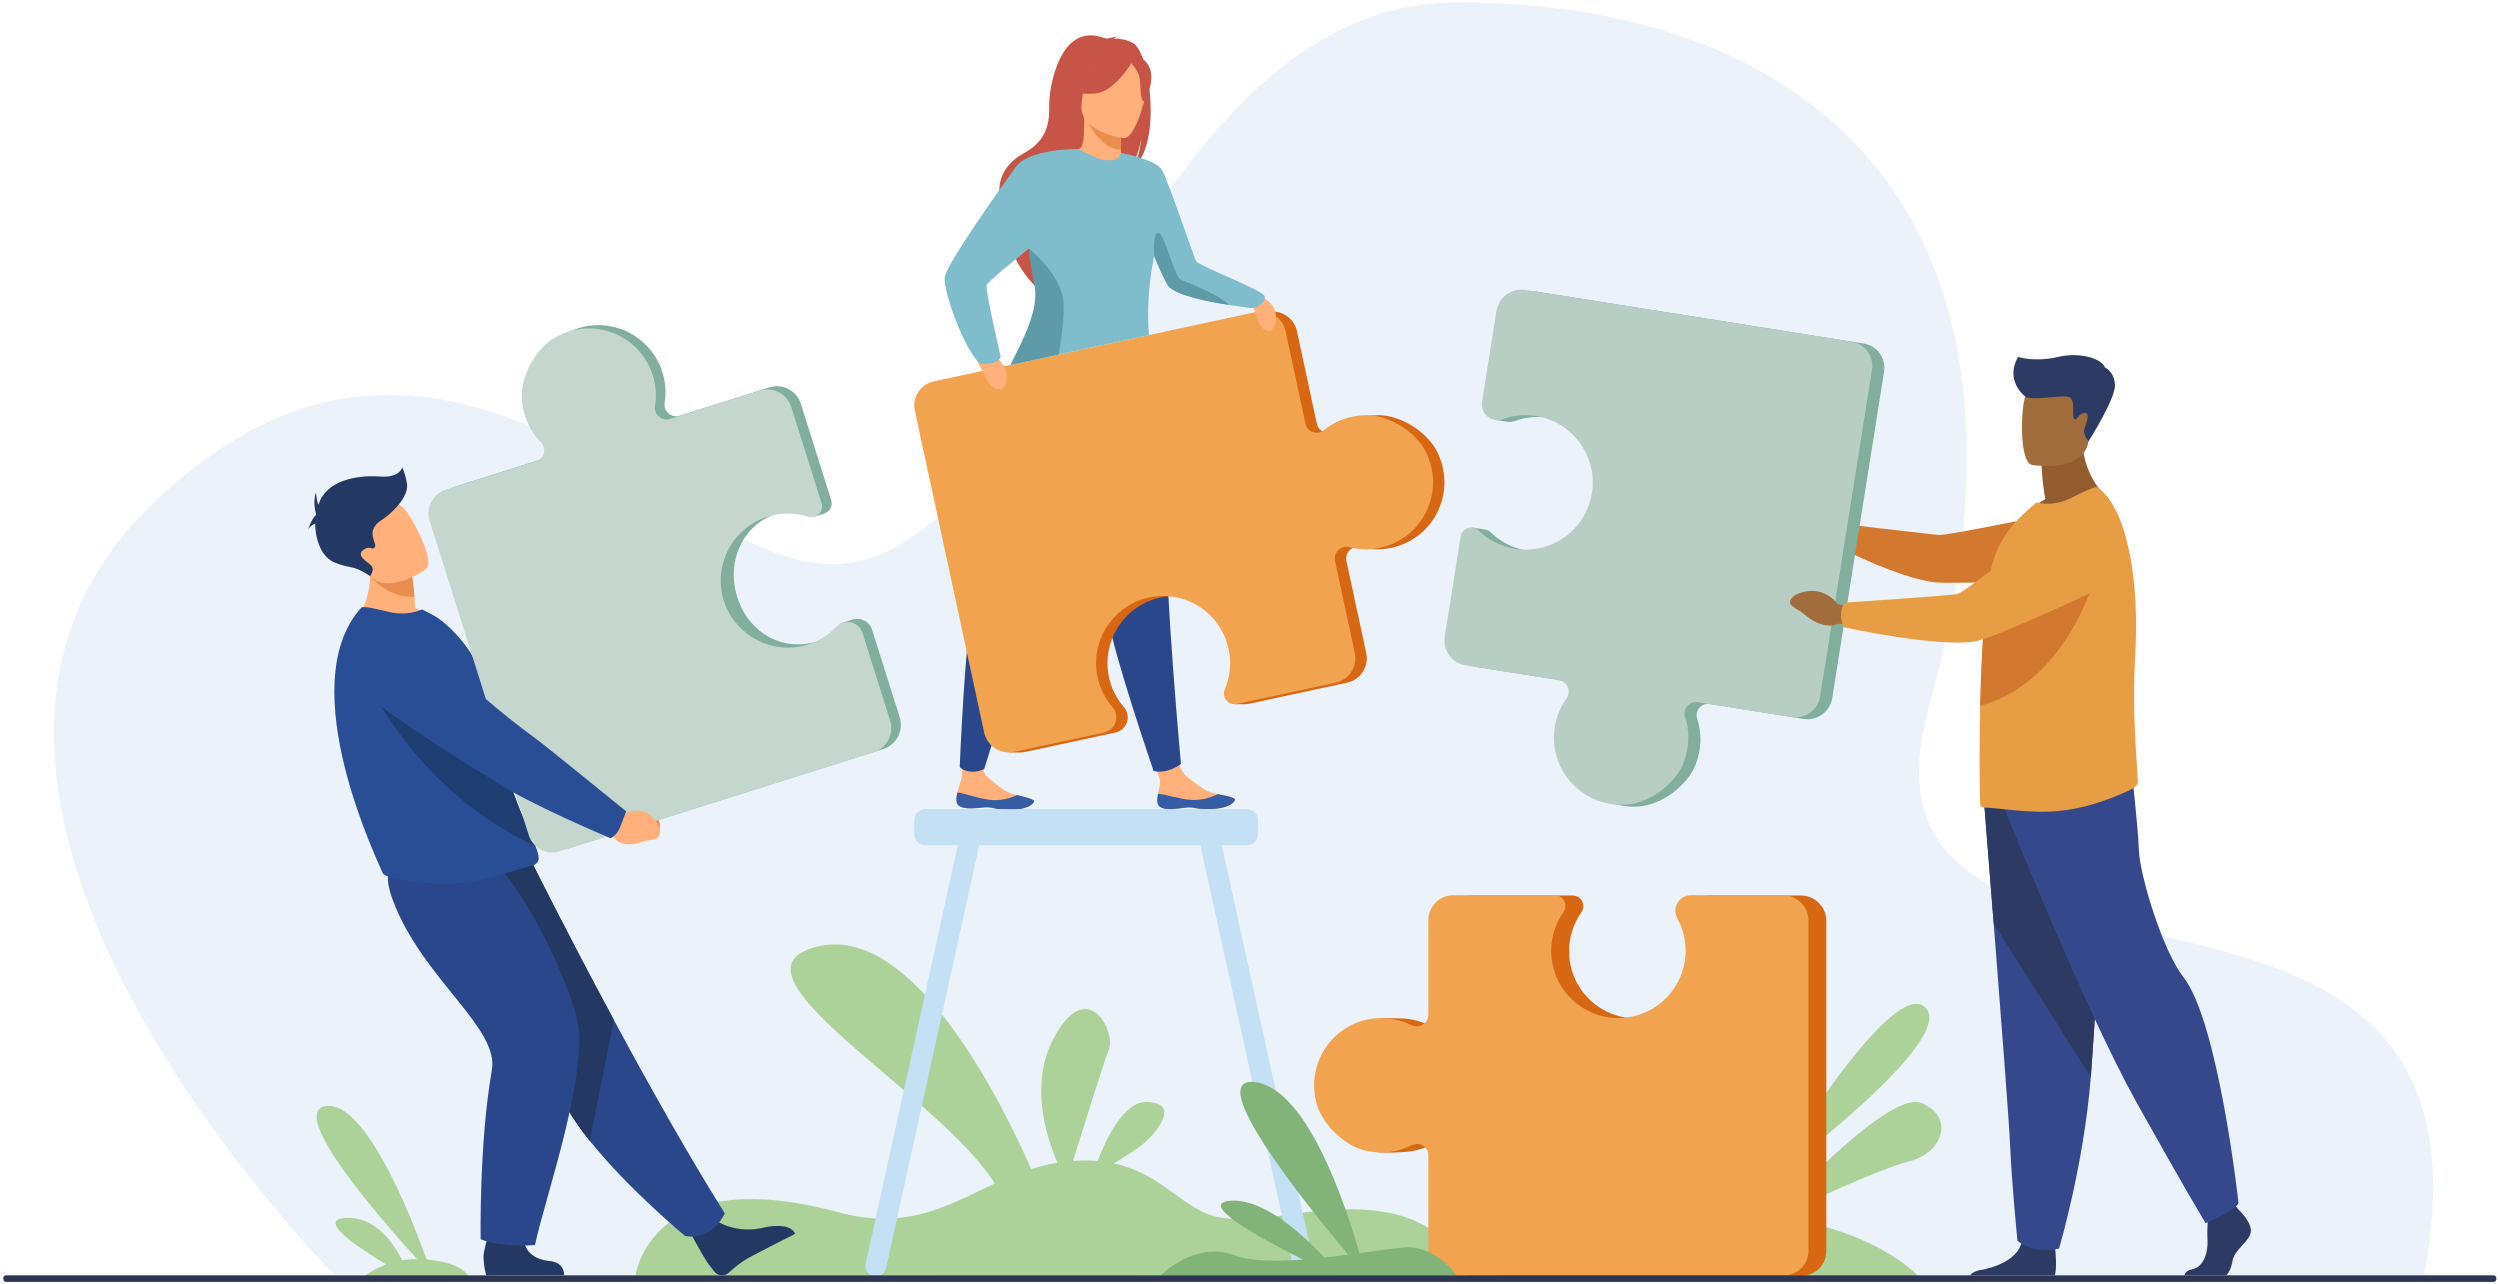 <svg width="588" height="302" viewBox="0 0 588 302" fill="none" xmlns="http://www.w3.org/2000/svg">
<path d="M78.636 299.805C78.636 299.805 -34.636 186.435 35.708 118.648C106.051 50.864 161.648 138.86 200.098 132.377C248.768 124.17 269.813 0.698 342.571 0.58C425.352 0.445 486.113 49.384 453.748 165.929C429.877 251.889 593.96 181.495 569.861 301.474L78.636 299.805Z" fill="#EBF2F9"/>
<path d="M325.693 285.074C310.295 282.597 298.67 287.991 287.491 286.441C278.576 285.204 273.931 276.184 261.951 273.629C264.799 271.949 268.119 269.847 269.707 268.319C272.79 265.349 277.219 259.411 269.707 259.176C264.303 259.008 260.095 268.009 258.157 273.074C256.383 272.926 254.463 272.914 252.371 273.067C254.844 265.097 259.664 249.671 260.844 246.709C262.449 242.676 255.707 229.231 247.762 244.32C242.189 254.902 245.974 267.133 248.729 273.493C246.552 273.843 244.498 274.351 242.536 274.964C235.968 259.985 215.082 217.274 192.438 222.582C167.754 228.368 220.638 257.079 233.976 278.368C223.08 283.419 213.506 289.553 196.956 285.074C152.975 273.167 149.486 299.958 149.486 299.958L346.03 300.024C346.035 300.024 341.091 287.552 325.693 285.074Z" fill="#ACD29A"/>
<path d="M272.226 188.673C272.429 190.565 275.105 190.497 278.129 190.044C281.153 189.591 280.372 190.385 284.625 190.303C288.879 190.222 290.298 188.766 290.482 188.154C290.648 187.61 288.585 187.222 286.376 186.763C286.099 186.706 285.821 186.644 285.541 186.585C283.05 186.038 281.353 184.244 279.185 182.7C277.133 181.238 275.749 174.536 275.749 174.536L269.703 174.5C269.703 174.5 271.602 180.562 272.593 182.668C273.176 183.907 272.554 185.499 272.361 186.694C272.256 187.341 272.153 188.006 272.226 188.673Z" fill="#FFB07B"/>
<path d="M278.127 190.042C281.151 189.588 280.37 190.383 284.624 190.301C288.878 190.219 290.296 188.764 290.481 188.152C290.647 187.607 288.584 187.22 286.375 186.76L286.35 186.801C286.35 186.801 283.661 188.361 280.149 188.127C277.287 187.935 274.336 186.84 272.359 186.694C272.254 187.343 272.152 188.008 272.223 188.673C272.425 190.563 275.103 190.495 278.127 190.042Z" fill="#365DA4"/>
<path d="M224.954 188.372C225.086 190.269 227.762 190.303 230.802 189.964C233.842 189.625 233.031 190.39 237.282 190.467C241.536 190.545 243.007 189.147 243.217 188.539C243.403 187.999 241.356 187.537 239.166 186.992C238.89 186.924 238.614 186.854 238.337 186.783C235.868 186.143 234.24 184.287 232.134 182.664C230.137 181.124 231.781 174.741 231.781 174.741L227.192 172.576C227.192 172.576 226.561 179.155 226.22 182.481C226.081 183.843 225.402 185.212 225.161 186.398C225.036 187.045 224.908 187.703 224.954 188.372Z" fill="#FFB07B"/>
<path d="M230.802 189.964C233.842 189.625 233.031 190.39 237.282 190.467C241.536 190.545 243.007 189.147 243.217 188.539C243.404 187.999 241.356 187.537 239.166 186.993L239.138 187.034C239.138 187.034 236.392 188.491 232.892 188.124C230.039 187.826 227.131 186.621 225.161 186.398C225.031 187.043 224.904 187.703 224.952 188.37C225.086 190.269 227.762 190.304 230.802 189.964Z" fill="#365DA4"/>
<path d="M235.26 93.643C235.26 93.643 233.99 99.796 232.717 131.002C232.717 131.002 230.355 136.779 228.645 143.845C226.933 150.909 225.724 180.389 225.724 180.389C225.724 180.389 226.407 181.372 228.479 181.498C230.171 181.6 231.489 180.858 231.489 180.858C231.489 180.858 243.392 142.246 249.187 127.258C254.981 112.268 258.376 90.865 258.376 90.865L235.26 93.643Z" fill="#2B478B"/>
<path d="M249.576 96.277C249.576 96.277 250.514 102.489 260.124 132.206C260.124 132.206 259.91 138.444 260.75 145.664C261.59 152.885 271.316 181.316 271.316 181.316C271.316 181.316 272.607 181.764 274.545 181.252C276.346 180.776 277.758 179.692 277.758 179.692C277.758 179.692 274.028 139.058 274.274 122.988C274.52 106.921 270.294 85.664 270.294 85.664L249.576 96.277Z" fill="#2B478B"/>
<path d="M266.596 10.214C265.089 9.256 263.238 9.067 261.933 9.078C262.286 8.75 262.948 8.657 262.948 8.657C262.149 8.497 260.309 9.206 260.309 9.206C249.317 4.326 246.73 20.742 246.774 24.588C246.817 28.434 246.623 32.849 240.855 36.008C229.508 42.224 238.207 54.501 238.207 54.501C236.164 60.362 243.727 67.542 243.727 67.542C243.599 64.429 257.886 44.6 265.59 40.075C267.539 37.492 268.42 32.802 268.489 32.433C267.988 36.16 267.243 38.23 266.61 39.383C273.218 33.888 270.588 12.754 266.596 10.214Z" fill="#C65447"/>
<path d="M264.2 37.95C264.239 37.968 260.595 39.858 257.856 39.109C255.278 38.408 253.593 35.063 253.629 35.056C254.72 34.84 255.037 33.339 255.014 26.895L255.508 26.993L263.508 28.578L263.806 28.634C263.806 28.634 263.617 31.246 263.61 33.706C263.608 34.227 263.617 34.739 263.635 35.22C263.688 36.648 263.847 37.784 264.2 37.95Z" fill="#FFB07B"/>
<path d="M263.608 33.706C263.606 34.227 263.615 34.739 263.633 35.22C258.981 35.033 256.298 29.712 255.285 27.377L263.506 28.578L263.804 28.634C263.804 28.634 263.615 31.246 263.608 33.706Z" fill="#EA8E50"/>
<path d="M254.649 26.088C254.649 26.088 252.215 22.245 251.632 18.956C251.215 16.609 252.41 7.91 261.152 9.162C261.152 9.162 263.692 9.413 266.078 11.025C267.977 12.307 270.717 15.074 267.654 22.666L266.859 25.23L254.649 26.088Z" fill="#C65447"/>
<path d="M264.294 32.501C264.294 32.501 253.402 31.062 254.402 24.292C255.404 17.522 254.67 12.776 261.668 13.409C268.666 14.042 269.631 16.825 269.848 19.166C270.062 21.507 267.152 32.701 264.294 32.501Z" fill="#FFB07B"/>
<path d="M266.642 13.981C266.642 13.981 262.484 21.477 257.743 21.971C253.002 22.466 251.203 20.947 251.203 20.947C251.203 20.947 255.12 18.686 256.57 13.938C256.573 13.94 264.962 9.868 266.642 13.981Z" fill="#C65447"/>
<path d="M265.809 14.516C265.809 14.516 267.767 16.62 268.052 18.424C268.336 20.227 268.052 23.811 269.104 23.846C269.104 23.846 272.15 18.781 270.085 15.354C267.897 11.72 265.809 14.516 265.809 14.516Z" fill="#C65447"/>
<path d="M338.147 106.493C335.861 101.651 329.51 97.646 324.157 97.646C320.203 97.646 316.717 98.994 314.019 101.191C312.477 102.448 310.15 101.62 309.731 99.675L305.047 77.907C304.364 74.733 301.237 72.713 298.063 73.397L222.254 89.712C219.152 90.379 217.18 93.436 217.848 96.537L234.145 172.264C234.612 174.429 236.199 176.064 238.169 176.691L237.174 176.973H240.116L240.141 176.968C240.501 176.957 240.865 176.916 241.229 176.839L242.88 176.483L262.336 172.296C265.067 171.708 266.176 168.404 264.34 166.3C262.569 164.266 261.293 161.746 260.749 158.892C259.219 150.849 264.19 142.884 272.092 140.741C280.882 138.359 289.758 143.847 291.65 152.635C292.361 155.941 291.98 159.227 290.748 162.119C290.27 163.242 290.666 164.41 291.489 165.075L290.354 165.628L292.985 165.626C293.18 165.63 293.385 165.615 293.593 165.569L316.824 160.568C319.999 159.885 322.021 156.756 321.335 153.582L316.678 131.949C316.248 129.947 318.072 128.192 320.058 128.702C322.351 129.292 324.812 129.371 327.285 128.838C337.002 126.746 342.686 116.105 338.147 106.493Z" fill="#D86713"/>
<path d="M321.478 97.644C317.525 97.644 314.038 98.992 311.34 101.189C309.798 102.446 307.471 101.617 307.052 99.673L302.368 77.905C301.685 74.731 298.558 72.711 295.384 73.394L219.575 89.71C216.474 90.377 214.502 93.433 215.169 96.535L231.466 172.262C232.159 175.481 235.331 177.529 238.551 176.836L259.658 172.293C262.388 171.706 263.497 168.402 261.662 166.298C259.89 164.264 258.615 161.743 258.07 158.89C256.54 150.847 261.511 142.882 269.413 140.739C278.203 138.357 287.079 143.845 288.971 152.632C289.684 155.939 289.302 159.225 288.07 162.117C287.268 163.995 288.915 165.997 290.909 165.567L314.141 160.566C317.315 159.883 319.335 156.754 318.652 153.58L313.995 131.947C313.565 129.945 315.391 128.189 317.374 128.7C319.668 129.289 322.129 129.369 324.602 128.836C334.323 126.743 340.005 116.105 335.466 106.49C333.183 101.651 326.832 97.646 321.478 97.644Z" fill="#F1A34F"/>
<path d="M293.74 68.856C293.74 68.856 298.468 69.63 299.709 72.707C300.947 75.781 299.217 77.864 298.552 77.857C297.887 77.851 296.609 77.359 296.013 75.763C295.414 74.166 293.74 68.856 293.74 68.856Z" fill="#FFB07B"/>
<path d="M228.644 82.576C228.644 82.576 233.952 82.569 235.862 85.707C237.77 88.845 236.256 91.432 235.527 91.545C234.799 91.657 233.316 91.35 232.374 89.715C231.433 88.08 228.644 82.576 228.644 82.576Z" fill="#FFB07B"/>
<path d="M293.872 72.424C293.401 72.324 291.344 72.083 288.726 71.67C283.907 70.914 277.187 69.582 274.933 67.503C274.323 66.939 272.899 63.832 271.421 60.271C269.925 68.154 269.843 74.203 270.24 78.805L237.667 85.816C240.461 80.169 244.783 73.169 243.973 67.503C243.672 65.404 242.522 62.521 242.092 59.283C242.055 59.005 242.026 58.725 242.001 58.442C237.433 62.202 232.154 66.351 232.029 67.182C231.819 68.573 235.376 83.972 235.376 83.972C234.493 86.005 230.658 85.577 230.658 85.577C227.062 83.011 221.777 68.464 222.201 65.242C222.624 62.02 235.732 43.654 238.904 39.267C242.037 34.931 253.477 35.038 253.753 35.04H253.755C253.758 35.04 253.758 35.04 253.76 35.04C262.857 40.503 263.677 35.962 263.677 35.962C263.677 35.962 271.886 37.524 273.296 39.947C274.707 42.373 280.892 60.761 281.329 61.41C282.245 62.764 297.199 68.182 297.468 69.751C297.739 71.317 295.213 72.709 293.872 72.424Z" fill="#80BDCC"/>
<path d="M249.025 83.384L237.667 85.818C240.495 80.187 244.212 73.176 243.399 67.544C243.096 65.442 242.413 62.953 242.085 59.702C242.053 59.387 241.998 58.445 241.998 58.445C241.998 58.445 250.041 64.775 250.182 71.625C250.26 75.177 249.638 79.825 249.025 83.384Z" fill="#5F9AA8"/>
<path d="M289.027 71.711C284.15 70.953 277.348 69.623 275.066 67.542C274.447 66.977 273.008 63.867 271.512 60.301C271.512 60.301 270.988 54.569 272.486 54.783C273.984 54.997 276.189 65.162 277.762 65.805C279.17 66.383 286.953 69.371 289.027 71.711Z" fill="#5F9AA8"/>
<path d="M529.329 290.073C528.641 292.389 525.467 293.935 525.039 296.765C524.829 298.147 524.315 299.222 523.661 299.96H513.778C513.876 299.416 514.311 298.831 515.595 298.548C518.339 297.947 519.376 294.62 519.205 291.532C519.134 290.237 519.166 288.761 519.23 287.484C519.316 285.714 519.462 284.325 519.462 284.325L525.296 282.952L525.909 283.74L526.496 284.496C526.496 284.498 530.014 287.757 529.329 290.073Z" fill="#2C3A64"/>
<path d="M483.307 299.96H463.312C463.765 299.429 464.532 298.917 465.832 298.705C468.909 298.207 474.24 296.419 475.426 292.486C475.465 292.361 475.499 292.231 475.529 292.099C476.471 287.896 483.337 293.386 483.337 293.386C483.337 293.386 483.357 293.554 483.389 293.841C483.51 295.025 483.776 298.236 483.307 299.96Z" fill="#2C3A64"/>
<path d="M466.65 188.568C466.65 188.568 467.693 201.575 468.918 217.21C470.583 238.449 472.587 264.539 472.785 269.48C473.127 278.063 474.502 291.79 474.502 291.79C474.502 291.79 477.761 295.05 484.285 293.677C484.285 293.677 490.096 274.08 491.758 253.347C491.783 253.007 491.811 252.663 491.836 252.322C493.38 231.215 495.782 186.767 495.782 186.767L466.65 188.568Z" fill="#35488B"/>
<path d="M466.65 188.568C466.65 188.568 467.693 201.575 468.918 217.21L491.756 253.347C491.781 253.007 491.808 252.663 491.833 252.322C493.377 231.215 495.78 186.767 495.78 186.767L466.65 188.568Z" fill="#2C3A64"/>
<path d="M471.409 190.112C471.409 190.112 490.2 237.22 502.556 259.356C514.912 281.492 518.774 287.672 518.774 287.672C518.774 287.672 525.854 284.842 526.496 282.911C526.496 282.911 521.771 240.173 513.496 229.755C508.821 223.869 503.328 206.203 503.071 200.025C502.813 193.847 501.397 181.621 501.397 181.621L471.409 190.112Z" fill="#35488B"/>
<path d="M481.049 117.398C480.213 112.466 480.188 109.542 480.188 109.542L489.722 101.859C489.367 112.425 496.137 117.505 496.137 117.505C496.137 117.505 483.433 123.758 476.089 121.442C476.087 121.442 477.895 119.131 481.049 117.398Z" fill="#935C2F"/>
<path d="M477.94 109.366C477.94 109.366 490.068 111.382 491.207 103.808C492.345 96.234 494.677 91.395 486.983 89.787C479.286 88.18 477.343 90.844 476.348 93.278C475.356 95.717 474.816 108.649 477.94 109.366Z" fill="#A16D3C"/>
<path d="M435.342 124.979L432.76 123.38C432.76 123.38 429.54 118.628 424.04 121.581C424.04 121.581 421.861 122.97 423.323 124.134C424.785 125.297 424.391 124.639 426.418 126.324C428.442 128.01 431.063 128.611 432.753 127.682L434.921 127.477L435.342 124.979Z" fill="#A16D3C"/>
<path d="M432.277 125.477C432.942 123.396 433.259 123.214 433.259 123.214C433.259 123.214 454.143 125.682 456.11 125.828C458.08 125.974 485.419 120.34 485.419 120.34L498.329 136.016C498.329 136.016 460.266 137.451 455.286 136.984C447.054 136.212 432.127 128.549 432.127 128.549C432.127 128.549 431.754 127.11 432.277 125.477Z" fill="#D3782F"/>
<path d="M502.833 184.025C502.869 184.834 501.203 185.722 500.478 186.047C495.027 188.491 489.951 190.19 484.215 190.741C477.411 191.437 469.37 189.907 466.613 189.944C466.316 189.944 466.061 189.834 465.841 189.65C465.656 189.502 465.508 181.193 465.656 170.713C465.656 170.308 465.656 169.866 465.693 169.461V169.315C465.704 168.224 465.72 167.115 465.745 165.995C465.813 162.932 465.929 159.787 466.061 156.663C466.262 152.056 466.535 147.529 466.913 143.519C467.309 139.332 467.813 135.702 468.452 133.131C469.924 127.21 473.307 123.312 476.395 120.443L478.932 118.202C481.469 118.716 484.153 118.568 486.838 117.245C489.742 115.811 492.907 114.267 493.419 114.633C497.34 117.564 499.98 124.216 501.332 132.671C502.061 137.221 502.416 142.292 502.396 147.586C502.387 149.617 502.325 151.678 502.207 153.76C501.551 164.925 502.225 174.607 502.61 180.232C502.719 181.853 502.808 183.14 502.833 184.025Z" fill="#E69D43"/>
<path d="M438.353 80.804L361.647 68.621C358.386 68.102 355.321 70.327 354.804 73.588L351.409 94.968C351.252 95.959 351.502 98.741 351.502 98.741L354.267 99.153C354.424 99.188 354.583 99.213 354.745 99.224C355.246 99.265 355.767 99.201 356.289 99.014C358.832 98.094 361.649 97.814 364.516 98.341C372.591 99.821 378.238 107.356 377.38 115.519C376.423 124.601 368.078 130.913 359.176 129.499C355.826 128.966 352.891 127.42 350.635 125.22C350.197 124.794 349.669 124.569 349.138 124.514L346.246 124.079L342.644 150.159C342.134 153.375 344.327 156.397 347.542 156.909L369.455 160.388C371.482 160.71 372.463 163.053 371.268 164.722C369.886 166.653 368.92 168.926 368.524 171.43C366.959 181.277 374.85 190.442 385.482 189.68C390.835 189.295 396.879 184.806 398.819 179.801C400.252 176.105 400.254 172.357 399.174 169.039C398.557 167.143 400.176 165.266 402.146 165.58L424.196 169.083C427.411 169.593 430.431 167.402 430.941 164.187L443.135 87.396C443.636 84.254 441.495 81.303 438.353 80.804Z" fill="#81AE9D"/>
<path d="M493.697 132.445C493.697 132.445 487.817 159.883 465.742 165.997C465.811 162.934 465.927 159.79 466.059 156.665C466.259 152.059 466.532 147.532 466.91 143.522C467.304 143.319 467.675 143.159 468.013 143.048C475.504 140.579 493.697 132.445 493.697 132.445Z" fill="#D3782F"/>
<path d="M395.984 179.373C397.416 175.677 397.418 171.929 396.339 168.611C395.722 166.714 397.341 164.838 399.311 165.152L421.358 168.655C424.574 169.165 427.593 166.972 428.103 163.759L440.297 86.968C440.796 83.828 438.653 80.877 435.513 80.378L358.807 68.195C355.546 67.678 352.481 69.901 351.964 73.162L348.569 94.542C348.129 97.309 350.816 99.54 353.451 98.589C355.995 97.669 358.812 97.389 361.676 97.915C369.751 99.395 375.398 106.93 374.54 115.094C373.583 124.175 365.24 130.487 356.336 129.073C352.987 128.54 350.054 126.994 347.795 124.794C346.328 123.364 343.862 124.179 343.541 126.201L339.804 149.734C339.294 152.949 341.487 155.971 344.702 156.483L366.615 159.963C368.644 160.284 369.624 162.627 368.428 164.296C367.046 166.227 366.08 168.5 365.684 171.005C364.12 180.851 372.01 190.017 382.642 189.254C388 188.867 394.046 184.376 395.984 179.373Z" fill="#B8CDC4"/>
<path d="M435.431 142.668L432.277 142.146C432.277 142.146 428.681 136.943 422.414 139.862C422.414 139.862 419.93 141.251 421.572 142.554C423.216 143.854 422.779 143.137 425.054 145.02C427.331 146.901 430.293 147.652 432.22 146.732L434.679 146.605L435.431 142.668Z" fill="#A16D3C"/>
<path d="M433.019 144.271C433.121 141.95 434.358 141.702 434.358 141.702C434.358 141.702 458.247 140.122 460.308 139.723C462.369 139.322 481.397 123.558 481.397 123.558C481.397 123.558 488.755 116.945 493.91 119.176C498.389 121.117 499.792 124.942 500.017 128.46C500.286 132.653 497.922 136.574 494.115 138.35C485.569 142.342 468.479 150.175 464.587 150.852C455.925 152.357 433.661 147.534 433.661 147.534C433.661 147.534 432.939 146.095 433.019 144.271Z" fill="#E69D43"/>
<path d="M476.351 93.283C476.351 93.283 471.428 89.633 474.639 83.96C474.639 83.96 478.512 85.245 484.014 83.96C489.516 82.676 494.439 84.495 495.081 86.422C495.081 86.422 497.222 87.278 497.436 90.489C497.65 93.7 491.212 103.812 491.212 103.812C491.212 103.812 489.837 102.1 490.213 100.923C490.586 99.745 491.763 97.124 490.32 97.124C488.876 97.124 488.393 99.265 487.806 98.409C487.218 97.552 488.288 93.968 486.576 93.379C484.859 92.789 478.278 94.365 476.351 93.283Z" fill="#2C3A64"/>
<path d="M309.031 297.227L287.347 198.779H293.316C294.73 198.779 295.887 197.622 295.887 196.208V192.884C295.887 191.469 294.73 190.313 293.316 190.313H217.603C216.189 190.313 215.029 191.469 215.029 192.884V196.208C215.029 197.622 216.186 198.779 217.603 198.779H225.286L203.603 297.227C203.311 298.55 204.152 299.874 205.472 300.165C206.791 300.459 208.109 299.614 208.401 298.291L230.318 198.779H282.313L304.23 298.291C304.522 299.614 305.84 300.459 307.159 300.165C308.482 299.874 309.322 298.55 309.031 297.227Z" fill="#C3E0F4"/>
<path d="M452.82 236.937C444.795 229.234 415.902 277.844 415.902 277.844C415.902 277.844 460.844 244.643 452.82 236.937Z" fill="#ACD29A"/>
<path d="M451.857 259.411C444.752 256.569 422.047 280.506 416.932 286.035C413.02 285.516 408.727 285.177 404.023 285.095C368.069 284.453 351.76 300.739 351.76 300.739L452.059 301.08C452.059 301.08 443.174 289.799 417.97 286.179C424.128 283.271 442.345 274.8 448.969 273.169C456.994 271.193 459.881 262.619 451.857 259.411Z" fill="#ACD29A"/>
<path d="M423.569 210.62H401.922C399.121 210.62 397.338 213.624 398.693 216.076C400 218.445 395.398 238.957 385.702 239.492C376.584 239.996 369.04 232.72 369.04 223.707C369.04 220.316 370.108 217.174 371.925 214.601C373.107 212.927 371.916 210.62 369.869 210.62H346.043C342.787 210.62 340.145 213.26 340.145 216.518C340.145 216.518 337.987 242.093 336.149 241.175C334.257 240.23 332.148 239.654 329.919 239.538H329.898C329.632 239.524 329.365 239.517 329.094 239.517C328.823 239.517 324.902 239.451 324.902 239.451L324.308 271.056L327.714 271.093C330.952 270.997 333.765 270.692 336.265 269.419C338.041 268.512 340.148 269.815 340.148 271.81V294.135C340.148 297.389 342.787 300.028 346.041 300.028H423.792C426.973 300.028 429.551 297.451 429.551 294.269V216.602C429.546 213.296 426.871 210.62 423.569 210.62Z" fill="#D86713"/>
<path d="M321.381 270.683C325.256 271.518 328.957 270.931 332.065 269.346C333.841 268.44 335.948 269.742 335.948 271.737V294.062C335.948 297.316 338.587 299.955 341.841 299.955H419.592C422.773 299.955 425.351 297.378 425.351 294.197V216.53C425.351 213.228 422.673 210.55 419.371 210.55H397.725C394.924 210.55 393.141 213.553 394.496 216.006C395.803 218.374 396.522 221.113 396.452 224.024C396.256 232.23 389.702 238.991 381.504 239.422C372.387 239.902 364.842 232.649 364.842 223.637C364.842 220.246 365.91 217.103 367.728 214.53C368.909 212.856 367.719 210.55 365.671 210.55H341.845C338.589 210.55 335.948 213.189 335.948 216.447V238.634C335.948 240.688 333.789 242.022 331.951 241.105C329.827 240.043 327.431 239.447 324.897 239.447C314.927 239.447 307.112 248.676 309.533 259.058C310.753 264.286 316.134 269.553 321.381 270.683Z" fill="#F1A34F"/>
<path d="M96.257 300.393L110.232 300.495C110.232 300.495 109.747 297.114 100.34 296.241C96.694 286.11 85.98 258.86 76.676 260.148C67.49 261.421 89.246 286.422 98.095 296.141C96.842 296.143 95.676 296.246 94.597 296.419C92.466 292.174 88.237 286.174 81.453 286.447C74.232 286.739 84.07 293.331 90.842 297.38C87.413 298.61 85.559 300.313 85.559 300.313L96.098 300.39C96.221 300.459 96.289 300.495 96.289 300.495C96.289 300.495 96.28 300.459 96.257 300.393Z" fill="#ACD29A"/>
<path d="M146.188 187.473L148.255 189.151C148.255 189.151 153.912 187.122 155.187 193.844C155.187 193.844 155.526 196.709 153.711 196.714C151.896 196.718 152.646 196.399 150.077 196.477C147.508 196.554 145.379 195.197 145.001 193.113L143.771 191.346L146.188 187.473Z" fill="#EA8E50"/>
<path d="M145.953 191.075C147.602 189.354 147.47 188.081 147.47 188.081C147.47 188.081 128.369 172.441 126.431 171.169C125.11 170.301 111.044 157.829 104.468 150.226C101.207 146.455 97.165 147.919 92.543 149.244L88.735 150.337C84.138 151.656 82.942 158.084 86.715 161.208C97.338 170.007 115.007 179.901 118.313 181.983C126.52 187.145 142.585 193.282 142.585 193.282C142.585 193.282 144.537 192.556 145.953 191.075Z" fill="#1E3D70"/>
<path d="M168.308 286.996C168.308 286.996 172.944 290.469 180.046 288.633C180.046 288.633 185.773 287.329 187.03 290.184C187.03 290.184 178.247 294.645 176.025 295.866C174.349 296.786 172.602 298.236 171.366 299.359C170.389 300.247 168.863 300.126 168.03 299.102C167.643 298.626 167.201 298.061 166.716 297.405C165.361 295.57 162.207 289.642 162.207 289.642L168.308 286.996Z" fill="#233862"/>
<path d="M170.474 285.393C170.474 285.393 167.65 291.901 161.135 290.706C161.135 290.706 147.839 279.725 138.719 268.319C135.756 264.614 133.235 260.866 131.753 257.434C125.705 243.432 109.382 222.548 99.003 211.964L124.969 202.571C124.969 202.571 133.286 219.301 144.353 239.852C152.327 254.656 161.727 271.448 170.474 285.393Z" fill="#2B478B"/>
<path d="M144.353 239.85L138.719 268.319C135.756 264.614 133.235 260.866 131.753 257.434C125.705 243.432 109.382 222.548 99.003 211.964L124.969 202.571C124.969 202.568 133.286 219.299 144.353 239.85Z" fill="#233862"/>
<path d="M123.059 290.69C123.059 290.69 122.776 295.884 129.073 296.576C129.073 296.576 132.67 296.594 132.68 299.901L114.38 299.958C114.38 299.958 113.85 298.623 113.72 295.768C113.622 293.575 115.847 287.841 115.847 287.841L123.059 290.69Z" fill="#233862"/>
<path d="M116.452 202.568C116.452 202.568 128.02 215.279 135.362 238.179C139.356 250.637 128.038 281.961 125.832 292.846C125.832 292.846 118.24 293.491 113.048 291.484C113.048 291.484 112.654 269.004 115.689 251.68C117.388 241.984 100.46 230.942 93.061 213.421C88.028 201.503 94.152 201.703 101.676 201.418L116.452 202.568Z" fill="#2B478B"/>
<path d="M103.099 145.86C96.664 149.495 83.488 146.143 83.488 146.143C83.488 146.143 88.84 140.026 86.408 130.173L91.461 132.739L96.889 135.497C96.889 135.497 97.24 137.237 97.484 140.361C97.545 141.165 97.602 142.064 97.641 143.046C100.943 144.05 103.099 145.86 103.099 145.86Z" fill="#FFB07B"/>
<path d="M126.697 201.912C126.697 203.044 125.394 203.586 125.116 203.641C122.52 204.114 115.272 206.934 108.743 207.58C103.246 208.156 98.141 207.61 92.535 206.483C91.792 206.332 90.048 205.863 89.925 205.153C89.77 204.376 68.294 161.372 84.99 142.902C85.382 142.47 88.677 143.248 91.692 143.966C94.475 144.626 97.027 144.257 99.307 143.344L102.133 144.831C105.603 146.764 112.171 153.637 112.94 159.027C113.33 161.768 114.899 163.8 115.352 166.211C115.52 167.104 115.693 167.976 115.869 168.823C116.21 170.49 116.563 172.075 116.925 173.582C117.907 177.661 118.943 181.17 119.961 184.203C121.045 187.423 122.106 190.101 123.055 192.342C124.287 195.247 125.326 197.417 125.977 199.082C126.435 200.25 126.697 201.168 126.697 201.912Z" fill="#2A4E96"/>
<path d="M125.975 199.08C95.659 184.795 85.161 157.371 85.161 157.371C85.161 157.371 109.791 166.457 115.866 168.823C116.208 170.49 116.561 172.075 116.923 173.582C117.904 177.661 118.94 181.17 119.958 184.203C121.042 187.423 122.103 190.101 123.053 192.342C124.285 195.245 125.326 197.415 125.975 199.08Z" fill="#1E3D70"/>
<path d="M211.605 168.702L205.113 148.112C204.482 146.113 202.412 145.166 200.607 145.673L200.602 145.676C200.506 145.703 200.411 145.735 200.317 145.771L198.04 146.532C198.04 146.532 194.476 150.203 191.917 150.943C184.052 153.218 176.587 149.025 173.718 141.358C170.525 132.83 174.23 123.464 182.802 120.759C185.734 119.835 191.507 121.558 191.507 121.558L193.825 120.789C195.084 120.406 195.948 119.049 195.499 117.621L188.351 94.959C187.374 91.862 184.072 90.143 180.973 91.12L159.871 97.776C157.917 98.393 155.999 96.737 156.323 94.715C156.696 92.377 156.544 89.92 155.783 87.508C152.793 78.026 141.669 73.36 132.52 78.777C127.913 81.505 124.52 88.203 125.016 93.533C125.385 97.468 127.052 100.813 129.493 103.296C130.889 104.714 130.281 107.108 128.382 107.706L107.147 114.404C104.051 115.38 102.334 118.682 103.308 121.777L126.631 195.732C127.585 198.756 130.812 200.437 133.836 199.483L207.709 176.185C210.852 175.195 212.596 171.845 211.605 168.702Z" fill="#81AE9D"/>
<path d="M122.769 94.28C123.138 98.215 124.805 101.56 127.246 104.042C128.64 105.461 128.034 107.854 126.135 108.453L104.9 115.15C101.803 116.127 100.086 119.429 101.061 122.526L124.384 196.481C125.338 199.508 128.565 201.186 131.589 200.232L205.462 176.934C208.602 175.944 210.346 172.594 209.356 169.454L202.861 148.864C202.021 146.199 198.628 145.405 196.704 147.429C194.844 149.383 192.455 150.888 189.663 151.697C181.798 153.971 173.402 149.766 170.533 142.098C167.34 133.57 171.976 124.218 180.55 121.515C183.774 120.497 187.083 120.572 190.078 121.529C192.022 122.15 193.862 120.326 193.247 118.377L186.099 95.713C185.122 92.616 181.821 90.896 178.721 91.873L157.617 98.529C155.663 99.144 153.745 97.491 154.069 95.469C154.442 93.13 154.29 90.673 153.529 88.26C150.539 78.775 139.415 74.112 130.268 79.529C125.666 82.252 122.271 88.952 122.769 94.28Z" fill="#C4D6CE"/>
<path d="M143.712 190.802L146.331 191.763C146.331 191.763 151.577 188.054 154.843 194.086C154.843 194.086 156.025 196.721 154.155 197.292C152.285 197.864 152.964 197.326 150.336 198.201C147.708 199.075 145.119 198.447 144.126 196.568L142.346 195.261L143.712 190.802Z" fill="#FFB07B"/>
<path d="M145.868 194.507C146.835 191.98 147.28 190.836 147.28 190.836C147.28 190.836 127.484 174.703 125.469 173.318C124.093 172.375 110.412 162.149 103.74 154.176C100.432 150.223 95.215 148.415 90.168 149.474L86.013 150.346C80.996 151.398 79.366 157.749 83.257 161.085C94.219 170.483 112.708 181.382 116.155 183.65C124.713 189.277 143.641 197.165 143.641 197.165C143.641 197.165 145.107 196.491 145.868 194.507Z" fill="#2A4E96"/>
<path d="M97.481 140.363C91.152 140.718 87.035 135.492 87.035 135.492C87.035 135.492 89.898 133.907 91.457 132.742L96.886 135.499C96.886 135.497 97.237 137.237 97.481 140.363Z" fill="#EA8E50"/>
<path d="M100.179 133.864C100.179 133.864 90.59 140.746 86.395 134.709C82.203 128.672 78.141 125.493 84.084 120.843C90.03 116.193 92.833 117.662 94.721 119.338C96.613 121.012 102.566 131.919 100.179 133.864Z" fill="#FFB07B"/>
<path d="M95.736 113.884C95.393 111.564 94.618 109.931 94.618 109.931C94.618 109.931 94.017 112.425 89.461 112.081C84.904 111.737 77.685 112.529 75.278 117.719C75.126 118.049 74.989 118.391 74.868 118.737C74.434 117.587 74.329 115.861 74.329 115.861C73.463 118.095 74.329 120.891 74.329 120.891C74.315 120.973 74.306 121.055 74.292 121.137C73.288 121.986 72.443 124.63 72.443 124.63C72.746 123.895 73.486 123.412 74.147 123.116C74.126 127.156 75.763 131.104 78.639 132.279C82.843 133.998 82.811 132.687 87.04 135.492C87.04 135.492 88.174 134.085 87.4 133.14C86.626 132.195 83.704 130.82 85.337 129.444C86.969 128.069 87.57 129.615 88.174 128.67C88.775 127.725 85.767 124.974 89.636 122.396C93.5 119.816 96.08 116.207 95.736 113.884Z" fill="#233862"/>
<path d="M342.593 299.994C342.593 299.994 337.745 292.826 330.156 293.404C327.849 293.579 324.101 294.142 319.747 294.741C316.463 283.284 307.414 256.047 295.206 254.515C282.738 252.948 307.136 283.239 317.11 295.096C315.29 295.335 313.4 295.57 311.494 295.777C306.214 290.136 297.009 281.781 289.324 282.424C281.62 283.068 296.044 291.034 306.455 296.244C300.068 296.722 294.01 296.669 290.308 295.237C281.242 291.733 272.91 299.992 272.91 299.992H342.593V299.994Z" fill="#82B378"/>
<path d="M586.482 301.513H1.443C1.079 301.513 0.778 301.215 0.778 300.848V300.62C0.778 300.256 1.077 299.955 1.443 299.955H586.482C586.846 299.955 587.146 300.254 587.146 300.62V300.848C587.146 301.215 586.846 301.513 586.482 301.513Z" fill="#2E3552"/>
</svg>
